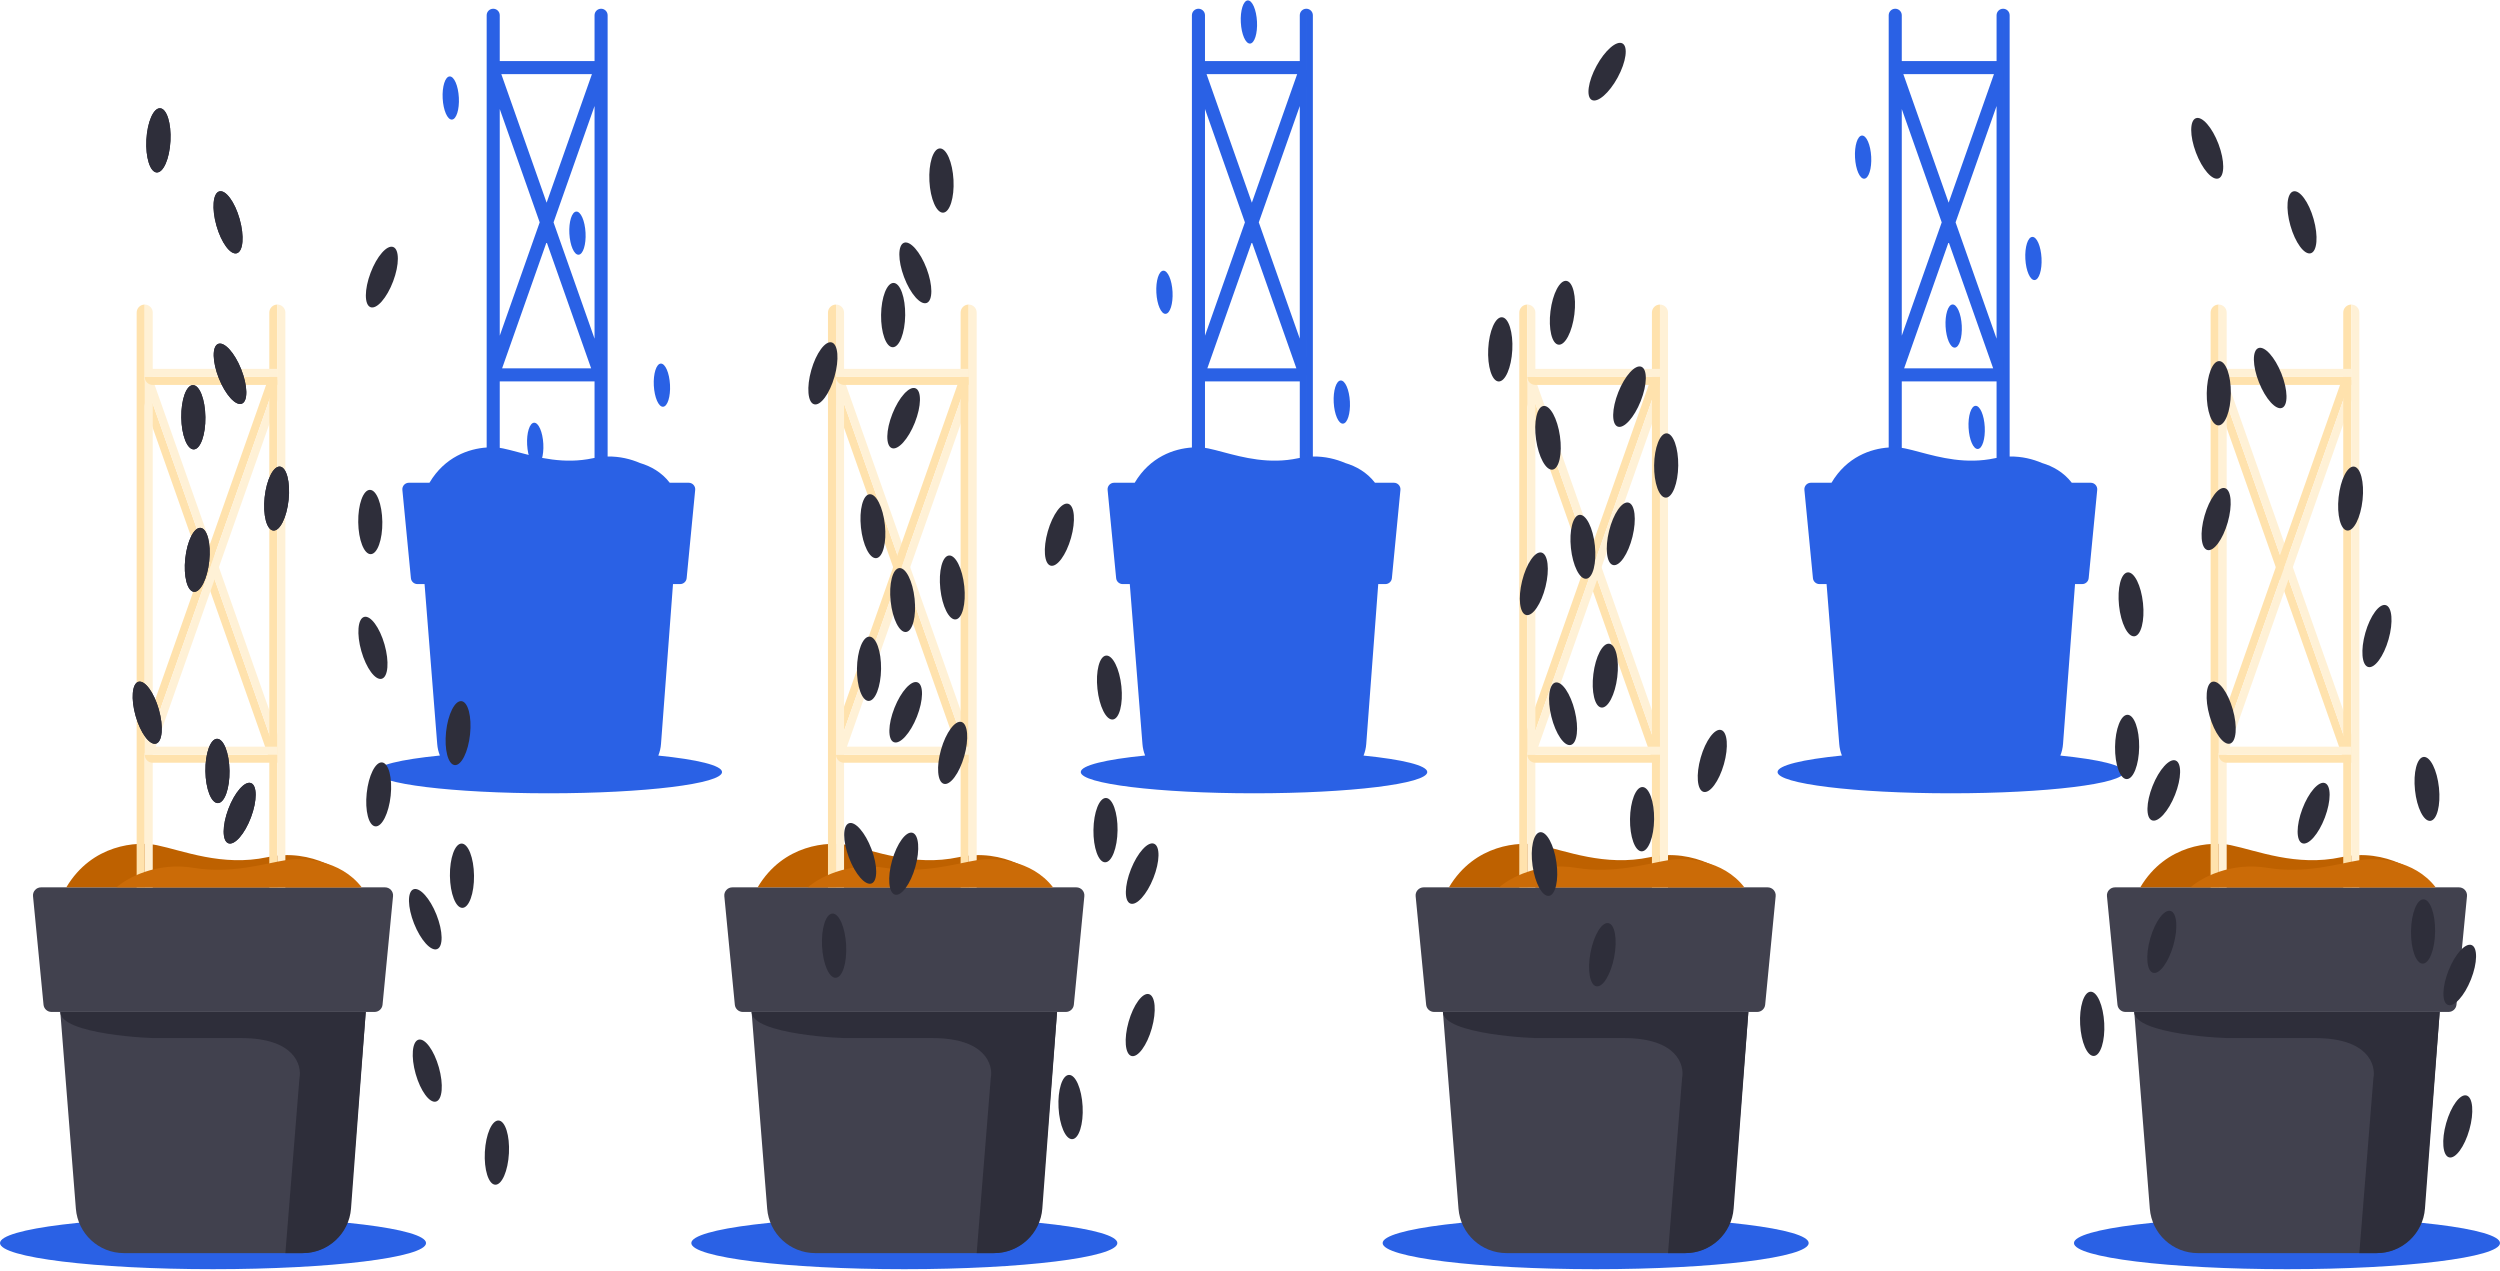<?xml version="1.0" encoding="UTF-8"?> <svg xmlns="http://www.w3.org/2000/svg" width="592" height="301" viewBox="0 0 592 301" fill="none"><path fill-rule="evenodd" clip-rule="evenodd" d="M283.792 2.069C284.647 2.069 285.341 2.762 285.341 3.617V14.455L307.789 14.455V3.617C307.789 2.762 308.482 2.069 309.337 2.069V16.574L309.338 16.574V2.069C310.193 2.069 310.886 2.762 310.886 3.617V108.104C313.765 108.052 316.365 108.702 318.565 109.647C321.099 110.401 323.682 111.819 325.594 114.314H330.081C330.995 114.314 331.71 115.102 331.622 116.011L329.599 136.912C329.522 137.706 328.855 138.311 328.058 138.311H326.366L323.527 176.163C323.455 177.134 323.234 178.062 322.889 178.923C332.099 179.846 337.979 181.25 337.979 182.822C337.979 185.601 319.61 187.854 296.951 187.854C274.293 187.854 255.924 185.601 255.924 182.822C255.924 181.241 261.868 179.831 271.164 178.908C270.826 178.062 270.609 177.153 270.534 176.201L267.554 138.557C267.541 138.476 267.534 138.394 267.534 138.311H265.844C265.047 138.311 264.38 137.706 264.303 136.912L262.281 116.011C262.193 115.102 262.908 114.314 263.822 114.314H278.373C278.373 114.314 278.373 114.314 278.373 114.314H268.696C272.335 108.173 278.006 106.251 282.244 105.969V3.618C282.244 2.763 282.937 2.069 283.792 2.069V15.958L283.792 15.944V2.069ZM283.792 16.062L283.792 16.047V16.489L283.792 16.489V16.062ZM307.169 17.551L285.71 17.551L296.439 47.997L307.169 17.551ZM309.337 20.714L309.338 20.713V84.597L309.337 84.596V20.714ZM309.337 88.736L309.338 88.735V108.199L309.337 108.199V88.736ZM307.789 90.317H285.341V106.055C285.617 106.092 285.875 106.136 286.114 106.186C287.178 106.406 288.356 106.72 289.635 107.06L289.635 107.061C294.403 108.331 300.565 109.973 307.402 108.508C307.531 108.48 307.66 108.454 307.789 108.429V90.317ZM307.525 88.769H285.341V88.768H307.525L307.525 88.769ZM296.439 57.313L285.899 87.22H306.979L296.439 57.313ZM283.792 88.82L283.792 88.82V105.936L283.792 105.936V88.828L283.792 88.82ZM307.789 25.107L298.081 52.655L307.789 80.203V25.107ZM283.792 21.425L283.792 21.427V83.883L283.792 83.885V21.425ZM294.798 52.655L285.341 25.82V79.49L294.798 52.655Z" fill="#2A61E5"></path><path fill-rule="evenodd" clip-rule="evenodd" d="M116.792 2.069C117.647 2.069 118.341 2.762 118.341 3.617V14.455L140.789 14.455V3.617C140.789 2.762 141.482 2.069 142.337 2.069V16.574L142.338 16.574V2.069C143.193 2.069 143.886 2.762 143.886 3.617V108.104C146.765 108.052 149.365 108.702 151.565 109.647C154.099 110.401 156.682 111.819 158.594 114.314H163.081C163.995 114.314 164.71 115.102 164.622 116.011L162.599 136.912C162.522 137.706 161.855 138.311 161.058 138.311H159.366L156.527 176.163C156.455 177.134 156.234 178.062 155.889 178.923C165.099 179.846 170.979 181.25 170.979 182.822C170.979 185.601 152.61 187.854 129.951 187.854C107.293 187.854 88.924 185.601 88.924 182.822C88.924 181.241 94.868 179.831 104.164 178.908C103.826 178.062 103.609 177.153 103.534 176.201L100.554 138.557C100.541 138.476 100.534 138.394 100.534 138.311H98.844C98.047 138.311 97.38 137.706 97.303 136.912L95.281 116.011C95.193 115.102 95.908 114.314 96.822 114.314H111.373C111.373 114.314 111.373 114.314 111.373 114.314H101.696C105.335 108.173 111.006 106.251 115.244 105.969V3.618C115.244 2.763 115.937 2.069 116.792 2.069V15.958L116.792 15.944V2.069ZM116.792 16.062L116.792 16.047V16.489L116.792 16.489V16.062ZM140.169 17.551L118.71 17.551L129.439 47.997L140.169 17.551ZM142.337 20.714L142.338 20.713V84.597L142.337 84.596V20.714ZM142.337 88.736L142.338 88.735V108.199L142.337 108.199V88.736ZM140.789 90.317H118.341V106.055C118.617 106.092 118.875 106.136 119.114 106.186C120.178 106.406 121.356 106.72 122.635 107.06L122.635 107.061C127.403 108.331 133.565 109.973 140.402 108.508C140.531 108.48 140.66 108.454 140.789 108.429V90.317ZM140.525 88.769H118.341V88.768H140.525L140.525 88.769ZM129.439 57.313L118.899 87.22H139.979L129.439 57.313ZM116.792 88.82L116.792 88.82V105.936L116.792 105.936V88.828L116.792 88.82ZM140.789 25.107L131.081 52.655L140.789 80.203V25.107ZM116.792 21.425L116.792 21.427V83.883L116.792 83.885V21.425ZM127.798 52.655L118.341 25.82V79.49L127.798 52.655Z" fill="#2A61E5"></path><path fill-rule="evenodd" clip-rule="evenodd" d="M448.792 2.069C449.647 2.069 450.341 2.762 450.341 3.617V14.455L472.789 14.455V3.617C472.789 2.762 473.482 2.069 474.337 2.069V16.574L474.338 16.574V2.069C475.193 2.069 475.886 2.762 475.886 3.617V108.104C478.765 108.052 481.365 108.702 483.565 109.647C486.099 110.401 488.682 111.819 490.594 114.314H495.081C495.995 114.314 496.71 115.102 496.622 116.011L494.599 136.912C494.522 137.706 493.855 138.311 493.058 138.311H491.366L488.527 176.163C488.455 177.134 488.234 178.062 487.889 178.923C497.099 179.846 502.979 181.25 502.979 182.822C502.979 185.601 484.61 187.854 461.951 187.854C439.293 187.854 420.924 185.601 420.924 182.822C420.924 181.241 426.868 179.831 436.164 178.908C435.826 178.062 435.609 177.153 435.534 176.201L432.554 138.557C432.541 138.476 432.534 138.394 432.534 138.311H430.844C430.047 138.311 429.38 137.706 429.303 136.912L427.281 116.011C427.193 115.102 427.908 114.314 428.822 114.314H443.373C443.373 114.314 443.373 114.314 443.373 114.314H433.696C437.335 108.173 443.006 106.251 447.244 105.969V3.618C447.244 2.763 447.937 2.069 448.792 2.069V15.958L448.792 15.944V2.069ZM448.792 16.062L448.792 16.047V16.489L448.792 16.489V16.062ZM472.169 17.551L450.71 17.551L461.439 47.997L472.169 17.551ZM474.337 20.714L474.338 20.713V84.597L474.337 84.596V20.714ZM474.337 88.736L474.338 88.735V108.199L474.337 108.199V88.736ZM472.789 90.317H450.341V106.055C450.617 106.092 450.875 106.136 451.114 106.186C452.178 106.406 453.356 106.72 454.635 107.06L454.635 107.061C459.403 108.331 465.565 109.973 472.402 108.508C472.531 108.48 472.66 108.454 472.789 108.429V90.317ZM472.525 88.769H450.341V88.768H472.525L472.525 88.769ZM461.439 57.313L450.899 87.22H471.979L461.439 57.313ZM448.792 88.82L448.792 88.82V105.936L448.792 105.936V88.828L448.792 88.82ZM472.789 25.107L463.081 52.655L472.789 80.203V25.107ZM448.792 21.425L448.792 21.427V83.883L448.792 83.885V21.425ZM459.798 52.655L450.341 25.82V79.49L459.798 52.655Z" fill="#2A61E5"></path><ellipse rx="1.918" ry="5.115" transform="matrix(-0.999 0.053 0.053 0.999 106.741 23.209)" fill="#2A61E5"></ellipse><ellipse rx="1.918" ry="5.115" transform="matrix(-0.999 0.053 0.053 0.999 136.741 55.209)" fill="#2A61E5"></ellipse><ellipse rx="1.918" ry="5.115" transform="matrix(-0.999 0.053 0.053 0.999 126.741 105.209)" fill="#2A61E5"></ellipse><ellipse rx="1.918" ry="5.115" transform="matrix(-0.999 0.053 0.053 0.999 156.741 91.209)" fill="#2A61E5"></ellipse><ellipse rx="1.918" ry="5.115" transform="matrix(-0.999 0.053 0.053 0.999 275.741 69.209)" fill="#2A61E5"></ellipse><ellipse rx="1.918" ry="5.115" transform="matrix(-0.999 0.053 0.053 0.999 317.741 95.209)" fill="#2A61E5"></ellipse><ellipse rx="1.918" ry="5.115" transform="matrix(-0.999 0.053 0.053 0.999 295.741 5.209)" fill="#2A61E5"></ellipse><ellipse rx="1.918" ry="5.115" transform="matrix(-0.999 0.053 0.053 0.999 441.185 37.209)" fill="#2A61E5"></ellipse><ellipse rx="1.918" ry="5.115" transform="matrix(-0.999 0.053 0.053 0.999 462.629 77.209)" fill="#2A61E5"></ellipse><ellipse rx="1.918" ry="5.115" transform="matrix(-0.999 0.053 0.053 0.999 468.074 101.209)" fill="#2A61E5"></ellipse><ellipse rx="1.918" ry="5.115" transform="matrix(-0.999 0.053 0.053 0.999 481.518 61.209)" fill="#2A61E5"></ellipse><path d="M100.888 294.357C100.888 297.774 78.303 300.543 50.444 300.543C22.584 300.543 0 297.774 0 294.357C0 290.94 22.584 288.17 50.444 288.17C78.303 288.17 100.888 290.94 100.888 294.357Z" fill="#2A61E5"></path><path d="M7.818 212.212C7.709 211.094 8.589 210.125 9.712 210.125H91.178C92.302 210.125 93.181 211.094 93.073 212.212L90.586 237.91C90.492 238.886 89.672 239.63 88.691 239.63H12.199C11.219 239.63 10.399 238.886 10.305 237.91L7.818 212.212Z" fill="#41414E"></path><path d="M14.277 239.63H86.612L82.924 286.217C82.454 292.156 77.496 296.736 71.538 296.736H29.351C23.393 296.736 18.436 292.156 17.965 286.217L14.277 239.63Z" fill="#41414E"></path><path d="M83.121 286.169L86.612 239.63H14.277C14.277 244.96 36.168 245.975 37.596 245.817H57.107C69.67 245.817 71.542 252.162 70.908 255.334L67.576 296.736H71.732C77.709 296.736 82.674 292.129 83.121 286.169Z" fill="#2E2E3A"></path><path d="M63.292 202.987C73.951 200.703 82.327 206.794 85.182 210.125H15.703C21.794 199.846 32.518 199.18 37.118 200.132C43.304 201.411 52.632 205.271 63.292 202.987Z" fill="#BE6100"></path><path d="M32.994 92.311C32.645 91.32 33.165 90.233 34.157 89.883L65.474 178.747L63.678 179.379L32.994 92.311Z" fill="#FFE2AD"></path><path d="M34.156 89.883C35.148 89.534 36.235 90.055 36.584 91.046L67.268 178.114L65.473 178.747L34.156 89.883Z" fill="#FFF1D6"></path><path d="M32.994 176.319C32.645 177.31 33.165 178.397 34.157 178.747L65.474 89.884L63.678 89.251L32.994 176.319Z" fill="#FFE2AD"></path><path d="M34.156 178.747C35.148 179.096 36.235 178.576 36.584 177.584L67.268 90.516L65.473 89.884L34.156 178.747Z" fill="#FFF1D6"></path><path d="M32.361 74.022C32.361 72.971 33.214 72.119 34.265 72.119V210.125H32.361V74.022Z" fill="#FFE2AD"></path><path d="M34.266 72.119C35.317 72.119 36.169 72.971 36.169 74.022V210.125H34.266V72.119Z" fill="#FFF1D6"></path><path d="M63.77 74.022C63.77 72.971 64.622 72.119 65.673 72.119V210.125H63.77V74.022Z" fill="#FFE2AD"></path><path d="M65.674 72.119C66.725 72.119 67.577 72.971 67.577 74.022V210.125H65.674V72.119Z" fill="#FFF1D6"></path><path d="M36.167 91.154C35.116 91.154 34.264 90.302 34.264 89.251L65.672 89.251L65.672 91.154L36.167 91.154Z" fill="#FFE2AD"></path><path d="M34.264 89.251C34.264 88.199 35.116 87.347 36.167 87.347L65.672 87.347L65.672 89.251L34.264 89.251Z" fill="#FFF1D6"></path><path d="M36.167 180.621C35.116 180.621 34.264 179.768 34.264 178.717L65.672 178.717L65.672 180.621L36.167 180.621Z" fill="#FFE2AD"></path><path d="M34.264 178.717C34.264 177.666 35.116 176.814 36.167 176.814L65.672 176.814L65.672 178.717L34.264 178.717Z" fill="#FFF1D6"></path><path d="M45.892 205.511C36.985 204.035 29.986 207.972 27.6 210.125H85.658C80.568 203.481 71.608 203.05 67.764 203.665C62.594 204.493 54.8 206.988 45.892 205.511Z" fill="#CB6B07"></path><path d="M264.591 294.357C264.591 297.774 242.006 300.544 214.147 300.544C186.288 300.544 163.703 297.774 163.703 294.357C163.703 290.94 186.288 288.171 214.147 288.171C242.006 288.171 264.591 290.94 264.591 294.357Z" fill="#2A61E5"></path><path d="M171.519 212.212C171.411 211.094 172.29 210.125 173.413 210.125H254.879C256.003 210.125 256.882 211.094 256.774 212.212L254.287 237.91C254.193 238.886 253.373 239.63 252.393 239.63H175.9C174.92 239.63 174.1 238.886 174.006 237.91L171.519 212.212Z" fill="#41414E"></path><path d="M177.979 239.63H250.313L246.625 286.217C246.155 292.156 241.197 296.736 235.239 296.736H193.052C187.094 296.736 182.137 292.156 181.667 286.217L177.979 239.63Z" fill="#41414E"></path><path d="M246.823 286.169L250.313 239.63H177.979C177.979 244.96 199.869 245.975 201.297 245.817H220.808C233.371 245.817 235.243 252.162 234.609 255.334L231.278 296.736H235.433C241.41 296.736 246.376 292.129 246.823 286.169Z" fill="#2E2E3A"></path><path d="M226.997 202.987C237.656 200.703 246.032 206.794 248.887 210.125H179.408C185.5 199.846 196.223 199.18 200.823 200.132C207.01 201.411 216.337 205.271 226.997 202.987Z" fill="#BE6100"></path><path d="M196.697 92.312C196.348 91.32 196.868 90.233 197.86 89.884L229.177 178.747L227.381 179.379L196.697 92.312Z" fill="#FFE2AD"></path><path d="M197.859 89.884C198.851 89.534 199.938 90.055 200.287 91.046L230.972 178.114L229.176 178.747L197.859 89.884Z" fill="#FFF1D6"></path><path d="M196.697 176.319C196.348 177.31 196.868 178.397 197.86 178.747L229.177 89.883L227.381 89.251L196.697 176.319Z" fill="#FFE2AD"></path><path d="M197.859 178.747C198.851 179.096 199.938 178.575 200.287 177.584L230.972 90.516L229.176 89.883L197.859 178.747Z" fill="#FFF1D6"></path><path d="M196.064 74.023C196.064 72.971 196.917 72.119 197.968 72.119V210.126H196.064V74.023Z" fill="#FFE2AD"></path><path d="M197.969 72.119C199.02 72.119 199.872 72.971 199.872 74.023V210.126H197.969V72.119Z" fill="#FFF1D6"></path><path d="M227.473 74.023C227.473 72.971 228.325 72.119 229.376 72.119V210.126H227.473V74.023Z" fill="#FFE2AD"></path><path d="M229.377 72.119C230.428 72.119 231.28 72.971 231.28 74.023V210.126H229.377V72.119Z" fill="#FFF1D6"></path><path d="M199.87 91.154C198.819 91.154 197.967 90.302 197.967 89.251L229.375 89.251L229.375 91.154L199.87 91.154Z" fill="#FFE2AD"></path><path d="M197.967 89.251C197.967 88.2 198.819 87.347 199.87 87.347L229.375 87.347L229.375 89.251L197.967 89.251Z" fill="#FFF1D6"></path><path d="M199.87 180.621C198.819 180.621 197.967 179.768 197.967 178.717L229.375 178.717L229.375 180.621L199.87 180.621Z" fill="#FFE2AD"></path><path d="M197.967 178.717C197.967 177.666 198.819 176.814 199.87 176.814L229.375 176.814L229.375 178.717L197.967 178.717Z" fill="#FFF1D6"></path><path d="M209.598 205.511C200.69 204.035 193.691 207.972 191.305 210.126H249.363C244.273 203.481 235.313 203.05 231.469 203.665C226.299 204.493 218.505 206.988 209.598 205.511Z" fill="#CB6B07"></path><path d="M428.296 294.357C428.296 297.774 405.711 300.544 377.852 300.544C349.993 300.544 327.408 297.774 327.408 294.357C327.408 290.94 349.993 288.171 377.852 288.171C405.711 288.171 428.296 290.94 428.296 294.357Z" fill="#2A61E5"></path><path d="M335.224 212.212C335.116 211.094 335.995 210.125 337.119 210.125H418.584C419.708 210.125 420.587 211.094 420.479 212.212L417.992 237.91C417.898 238.886 417.078 239.63 416.098 239.63H339.605C338.625 239.63 337.805 238.886 337.711 237.91L335.224 212.212Z" fill="#41414E"></path><path d="M341.684 239.63H414.018L410.33 286.217C409.86 292.156 404.903 296.736 398.944 296.736H356.757C350.799 296.736 345.842 292.156 345.372 286.217L341.684 239.63Z" fill="#41414E"></path><path d="M410.528 286.169L414.018 239.63H341.684C341.684 244.96 363.574 245.975 365.002 245.817H384.513C397.077 245.817 398.948 252.162 398.314 255.334L394.983 296.736H399.138C405.115 296.736 410.081 292.129 410.528 286.169Z" fill="#2E2E3A"></path><path d="M390.7 202.987C401.36 200.703 409.735 206.794 412.59 210.125H343.111C349.203 199.846 359.926 199.18 364.526 200.132C370.713 201.411 380.04 205.271 390.7 202.987Z" fill="#BE6100"></path><path d="M360.4 92.311C360.051 91.32 360.571 90.233 361.563 89.883L392.88 178.747L391.084 179.379L360.4 92.311Z" fill="#FFE2AD"></path><path d="M361.562 89.883C362.554 89.534 363.641 90.055 363.991 91.046L394.675 178.114L392.879 178.747L361.562 89.883Z" fill="#FFF1D6"></path><path d="M360.4 176.319C360.051 177.31 360.571 178.397 361.563 178.747L392.88 89.884L391.084 89.251L360.4 176.319Z" fill="#FFE2AD"></path><path d="M361.562 178.747C362.554 179.096 363.641 178.576 363.991 177.584L394.675 90.516L392.879 89.884L361.562 178.747Z" fill="#FFF1D6"></path><path d="M359.768 74.022C359.768 72.971 360.62 72.119 361.671 72.119V210.125H359.768V74.022Z" fill="#FFE2AD"></path><path d="M361.672 72.119C362.723 72.119 363.575 72.971 363.575 74.022V210.125H361.672V72.119Z" fill="#FFF1D6"></path><path d="M391.175 74.022C391.175 72.971 392.027 72.119 393.078 72.119V210.125H391.175V74.022Z" fill="#FFE2AD"></path><path d="M393.079 72.119C394.13 72.119 394.983 72.971 394.983 74.022V210.125H393.079V72.119Z" fill="#FFF1D6"></path><path d="M363.574 91.154C362.523 91.154 361.671 90.302 361.671 89.251L393.079 89.251L393.079 91.154L363.574 91.154Z" fill="#FFE2AD"></path><path d="M361.671 89.251C361.671 88.199 362.523 87.347 363.574 87.347L393.079 87.347L393.079 89.251L361.671 89.251Z" fill="#FFF1D6"></path><path d="M363.574 180.621C362.523 180.621 361.671 179.768 361.671 178.717L393.079 178.717L393.079 180.621L363.574 180.621Z" fill="#FFE2AD"></path><path d="M361.671 178.717C361.671 177.666 362.523 176.814 363.574 176.814L393.079 176.814L393.079 178.717L361.671 178.717Z" fill="#FFF1D6"></path><path d="M373.301 205.511C364.393 204.035 357.394 207.972 355.009 210.125H413.066C407.976 203.481 399.016 203.05 395.172 203.665C390.002 204.493 382.208 206.988 373.301 205.511Z" fill="#CB6B07"></path><path d="M591.999 294.357C591.999 297.774 569.414 300.544 541.555 300.544C513.696 300.544 491.111 297.774 491.111 294.357C491.111 290.94 513.696 288.171 541.555 288.171C569.414 288.171 591.999 290.94 591.999 294.357Z" fill="#2A61E5"></path><path d="M498.928 212.213C498.82 211.094 499.699 210.126 500.823 210.126H582.289C583.412 210.126 584.291 211.094 584.183 212.213L581.696 237.91C581.602 238.886 580.782 239.63 579.802 239.63H503.31C502.329 239.63 501.509 238.886 501.415 237.91L498.928 212.213Z" fill="#41414E"></path><path d="M505.389 239.63H577.723L574.035 286.217C573.565 292.156 568.608 296.737 562.649 296.737H520.462C514.504 296.737 509.547 292.156 509.077 286.217L505.389 239.63Z" fill="#41414E"></path><path d="M574.233 286.169L577.723 239.63H505.389C505.389 244.96 527.279 245.975 528.707 245.817H548.218C560.782 245.817 562.653 252.162 562.019 255.335L558.688 296.737H562.843C568.82 296.737 573.786 292.129 574.233 286.169Z" fill="#2E2E3A"></path><path d="M554.405 202.987C565.065 200.703 573.44 206.794 576.296 210.125H506.816C512.908 199.846 523.631 199.18 528.231 200.132C534.418 201.411 543.745 205.271 554.405 202.987Z" fill="#BE6100"></path><path d="M524.105 92.312C523.756 91.32 524.276 90.233 525.268 89.884L556.585 178.747L554.789 179.379L524.105 92.312Z" fill="#FFE2AD"></path><path d="M525.268 89.884C526.259 89.534 527.346 90.055 527.696 91.046L558.38 178.114L556.584 178.747L525.268 89.884Z" fill="#FFF1D6"></path><path d="M524.105 176.319C523.756 177.31 524.276 178.397 525.268 178.747L556.585 89.884L554.789 89.251L524.105 176.319Z" fill="#FFE2AD"></path><path d="M525.268 178.747C526.259 179.096 527.346 178.576 527.696 177.584L558.38 90.516L556.584 89.884L525.268 178.747Z" fill="#FFF1D6"></path><path d="M523.473 74.023C523.473 72.971 524.325 72.119 525.376 72.119V210.126H523.473V74.023Z" fill="#FFE2AD"></path><path d="M525.377 72.119C526.428 72.119 527.28 72.971 527.28 74.023V210.126H525.377V72.119Z" fill="#FFF1D6"></path><path d="M554.881 74.023C554.881 72.971 555.733 72.119 556.784 72.119V210.126H554.881V74.023Z" fill="#FFE2AD"></path><path d="M556.785 72.119C557.836 72.119 558.689 72.971 558.689 74.023V210.126H556.785V72.119Z" fill="#FFF1D6"></path><path d="M527.279 91.154C526.227 91.154 525.375 90.302 525.375 89.251L556.783 89.251L556.783 91.154L527.279 91.154Z" fill="#FFE2AD"></path><path d="M525.375 89.251C525.375 88.2 526.227 87.347 527.279 87.347L556.783 87.347L556.783 89.251L525.375 89.251Z" fill="#FFF1D6"></path><path d="M527.279 180.621C526.227 180.621 525.375 179.768 525.375 178.717L556.783 178.717L556.783 180.621L527.279 180.621Z" fill="#FFE2AD"></path><path d="M525.375 178.717C525.375 177.666 526.227 176.814 527.279 176.814L556.783 176.814L556.783 178.717L525.375 178.717Z" fill="#FFF1D6"></path><ellipse cx="547.867" cy="192.56" rx="2.855" ry="7.614" transform="rotate(20.678 547.867 192.56)" fill="#2E2E3A"></ellipse><ellipse cx="525.977" cy="168.766" rx="2.855" ry="7.614" transform="rotate(-15.897 525.977 168.766)" fill="#2E2E3A"></ellipse><ellipse cx="556.619" cy="118.062" rx="2.855" ry="7.614" transform="rotate(6.046 556.619 118.062)" fill="#2E2E3A"></ellipse><ellipse cx="537.582" cy="89.509" rx="2.855" ry="7.614" transform="rotate(-21.643 537.582 89.509)" fill="#2E2E3A"></ellipse><ellipse cx="545.115" cy="52.648" rx="2.855" ry="7.614" transform="rotate(-15.792 545.115 52.648)" fill="#2E2E3A"></ellipse><path d="M537.006 205.511C528.098 204.035 521.1 207.972 518.714 210.126H576.771C571.681 203.481 562.721 203.05 558.877 203.665C553.707 204.493 545.913 206.988 537.006 205.511Z" fill="#CB6B07"></path><ellipse cx="56.753" cy="192.56" rx="2.855" ry="7.614" transform="rotate(20.678 56.753 192.56)" fill="#2E2E3A"></ellipse><ellipse cx="34.863" cy="168.766" rx="2.855" ry="7.614" transform="rotate(-15.897 34.863 168.766)" fill="#2E2E3A"></ellipse><ellipse cx="46.707" cy="132.572" rx="2.855" ry="7.614" transform="rotate(6.046 46.707 132.572)" fill="#2E2E3A"></ellipse><ellipse cx="65.504" cy="118.062" rx="2.855" ry="7.614" transform="rotate(6.046 65.504 118.062)" fill="#2E2E3A"></ellipse><ellipse cx="54.468" cy="88.509" rx="2.855" ry="7.614" transform="rotate(-21.643 54.468 88.509)" fill="#2E2E3A"></ellipse><ellipse cx="54" cy="52.648" rx="2.855" ry="7.614" transform="rotate(-15.792 54 52.648)" fill="#2E2E3A"></ellipse><ellipse cx="37.513" cy="33.236" rx="2.855" ry="7.614" transform="rotate(3.019 37.513 33.236)" fill="#2E2E3A"></ellipse><ellipse cx="45.783" cy="98.806" rx="2.855" ry="7.614" transform="rotate(-0.759 45.783 98.806)" fill="#2E2E3A"></ellipse><ellipse cx="51.494" cy="182.561" rx="2.855" ry="7.614" transform="rotate(-0.759 51.494 182.561)" fill="#2E2E3A"></ellipse><ellipse rx="2.855" ry="7.614" transform="matrix(0.936 -0.353 -0.353 -0.936 216.753 64.614)" fill="#2E2E3A"></ellipse><ellipse rx="2.855" ry="7.614" transform="matrix(0.962 0.274 0.274 -0.962 194.863 88.408)" fill="#2E2E3A"></ellipse><ellipse rx="2.855" ry="7.614" transform="matrix(0.994 -0.105 -0.105 -0.994 206.707 124.602)" fill="#2E2E3A"></ellipse><ellipse rx="2.855" ry="7.614" transform="matrix(0.994 -0.105 -0.105 -0.994 225.504 139.112)" fill="#2E2E3A"></ellipse><ellipse rx="2.855" ry="7.614" transform="matrix(0.93 0.369 0.369 -0.93 214.468 168.665)" fill="#2E2E3A"></ellipse><ellipse rx="2.855" ry="7.614" transform="matrix(0.962 0.272 0.272 -0.962 214 204.526)" fill="#2E2E3A"></ellipse><ellipse rx="2.855" ry="7.614" transform="matrix(0.999 -0.053 -0.053 -0.999 197.513 223.938)" fill="#2E2E3A"></ellipse><ellipse rx="2.855" ry="7.614" transform="matrix(1 0.013 0.013 -1 205.783 158.368)" fill="#2E2E3A"></ellipse><ellipse rx="2.855" ry="7.614" transform="matrix(1 0.013 0.013 -1 211.494 74.613)" fill="#2E2E3A"></ellipse><ellipse rx="2.855" ry="7.614" transform="matrix(0.962 0.274 0.274 -0.962 250.863 126.618)" fill="#2E2E3A"></ellipse><ellipse rx="2.855" ry="7.614" transform="matrix(0.994 -0.105 -0.105 -0.994 262.707 162.812)" fill="#2E2E3A"></ellipse><ellipse rx="2.855" ry="7.614" transform="matrix(0.93 0.369 0.369 -0.93 270.468 206.874)" fill="#2E2E3A"></ellipse><ellipse rx="2.855" ry="7.614" transform="matrix(0.962 0.272 0.272 -0.962 270 242.735)" fill="#2E2E3A"></ellipse><ellipse rx="2.855" ry="7.614" transform="matrix(0.999 -0.053 -0.053 -0.999 253.513 262.147)" fill="#2E2E3A"></ellipse><ellipse rx="2.855" ry="7.614" transform="matrix(1 0.013 0.013 -1 261.783 196.577)" fill="#2E2E3A"></ellipse><ellipse rx="2.855" ry="7.614" transform="matrix(0.962 0.274 0.274 -0.962 562.863 150.618)" fill="#2E2E3A"></ellipse><ellipse rx="2.855" ry="7.614" transform="matrix(0.994 -0.105 -0.105 -0.994 574.707 186.812)" fill="#2E2E3A"></ellipse><ellipse rx="2.855" ry="7.614" transform="matrix(0.93 0.369 0.369 -0.93 582.468 230.874)" fill="#2E2E3A"></ellipse><ellipse rx="2.855" ry="7.614" transform="matrix(0.962 0.272 0.272 -0.962 582 266.735)" fill="#2E2E3A"></ellipse><ellipse rx="2.855" ry="7.614" transform="matrix(0.999 -0.053 -0.053 -0.999 565.513 286.147)" fill="#2E2E3A"></ellipse><ellipse rx="2.855" ry="7.614" transform="matrix(1 0.013 0.013 -1 573.783 220.577)" fill="#2E2E3A"></ellipse><ellipse cx="56.753" cy="192.56" rx="2.855" ry="7.614" transform="rotate(20.678 56.753 192.56)" fill="#2E2E3A"></ellipse><ellipse cx="34.863" cy="168.766" rx="2.855" ry="7.614" transform="rotate(-15.897 34.863 168.766)" fill="#2E2E3A"></ellipse><ellipse cx="46.707" cy="132.572" rx="2.855" ry="7.614" transform="rotate(6.046 46.707 132.572)" fill="#2E2E3A"></ellipse><ellipse cx="65.504" cy="118.062" rx="2.855" ry="7.614" transform="rotate(6.046 65.504 118.062)" fill="#2E2E3A"></ellipse><ellipse cx="54.468" cy="88.509" rx="2.855" ry="7.614" transform="rotate(-21.643 54.468 88.509)" fill="#2E2E3A"></ellipse><ellipse cx="54" cy="52.648" rx="2.855" ry="7.614" transform="rotate(-15.792 54 52.648)" fill="#2E2E3A"></ellipse><ellipse cx="37.513" cy="33.236" rx="2.855" ry="7.614" transform="rotate(3.019 37.513 33.236)" fill="#2E2E3A"></ellipse><ellipse cx="45.783" cy="98.806" rx="2.855" ry="7.614" transform="rotate(-0.759 45.783 98.806)" fill="#2E2E3A"></ellipse><ellipse cx="51.494" cy="182.561" rx="2.855" ry="7.614" transform="rotate(-0.759 51.494 182.561)" fill="#2E2E3A"></ellipse><ellipse cx="90.424" cy="65.615" rx="2.855" ry="7.614" transform="rotate(-159.322 90.424 65.615)" fill="#2E2E3A"></ellipse><ellipse cx="88.314" cy="153.409" rx="2.855" ry="7.614" transform="rotate(164.103 88.314 153.409)" fill="#2E2E3A"></ellipse><ellipse cx="108.469" cy="173.603" rx="2.855" ry="7.614" transform="rotate(-173.954 108.469 173.603)" fill="#2E2E3A"></ellipse><ellipse cx="89.674" cy="188.112" rx="2.855" ry="7.614" transform="rotate(-173.954 89.674 188.112)" fill="#2E2E3A"></ellipse><ellipse cx="100.709" cy="217.665" rx="2.855" ry="7.614" transform="rotate(158.357 100.709 217.665)" fill="#2E2E3A"></ellipse><ellipse cx="101.176" cy="253.526" rx="2.855" ry="7.614" transform="rotate(164.208 101.176 253.526)" fill="#2E2E3A"></ellipse><ellipse cx="117.664" cy="272.938" rx="2.855" ry="7.614" transform="rotate(-176.981 117.664 272.938)" fill="#2E2E3A"></ellipse><ellipse cx="109.394" cy="207.369" rx="2.855" ry="7.614" transform="rotate(179.241 109.394 207.369)" fill="#2E2E3A"></ellipse><ellipse cx="87.683" cy="123.613" rx="2.855" ry="7.614" transform="rotate(179.241 87.683 123.613)" fill="#2E2E3A"></ellipse><ellipse cx="380.561" cy="16.974" rx="2.855" ry="7.614" transform="rotate(-151.529 380.561 16.974)" fill="#2E2E3A"></ellipse><ellipse cx="366.568" cy="103.671" rx="2.855" ry="7.614" transform="rotate(171.896 366.568 103.671)" fill="#2E2E3A"></ellipse><ellipse cx="383.799" cy="126.411" rx="2.855" ry="7.614" transform="rotate(-166.162 383.799 126.411)" fill="#2E2E3A"></ellipse><ellipse cx="363.209" cy="138.238" rx="2.855" ry="7.614" transform="rotate(-166.162 363.209 138.238)" fill="#2E2E3A"></ellipse><ellipse cx="370.136" cy="169.015" rx="2.855" ry="7.614" transform="rotate(166.15 370.136 169.015)" fill="#2E2E3A"></ellipse><ellipse cx="365.737" cy="204.608" rx="2.855" ry="7.614" transform="rotate(172.001 365.737 204.608)" fill="#2E2E3A"></ellipse><ellipse cx="379.44" cy="226.076" rx="2.855" ry="7.614" transform="rotate(-169.188 379.44 226.076)" fill="#2E2E3A"></ellipse><ellipse cx="380.137" cy="159.991" rx="2.855" ry="7.614" transform="rotate(-172.967 380.137 159.991)" fill="#2E2E3A"></ellipse><ellipse cx="369.982" cy="74.065" rx="2.855" ry="7.614" transform="rotate(-172.967 369.982 74.065)" fill="#2E2E3A"></ellipse><ellipse rx="2.855" ry="7.614" transform="matrix(0.936 -0.353 -0.353 -0.936 522.67 35.122)" fill="#2E2E3A"></ellipse><ellipse rx="2.855" ry="7.614" transform="matrix(0.962 0.274 0.274 -0.962 524.78 122.916)" fill="#2E2E3A"></ellipse><ellipse rx="2.855" ry="7.614" transform="matrix(0.994 -0.105 -0.105 -0.994 504.624 143.11)" fill="#2E2E3A"></ellipse><ellipse rx="2.855" ry="7.614" transform="matrix(0.93 0.369 0.369 -0.93 512.385 187.172)" fill="#2E2E3A"></ellipse><ellipse rx="2.855" ry="7.614" transform="matrix(0.962 0.272 0.272 -0.962 511.917 223.034)" fill="#2E2E3A"></ellipse><ellipse rx="2.855" ry="7.614" transform="matrix(0.999 -0.053 -0.053 -0.999 495.43 242.445)" fill="#2E2E3A"></ellipse><ellipse rx="2.855" ry="7.614" transform="matrix(1 0.013 0.013 -1 503.7 176.876)" fill="#2E2E3A"></ellipse><ellipse rx="2.855" ry="7.614" transform="matrix(1 0.013 0.013 -1 525.411 93.12)" fill="#2E2E3A"></ellipse><ellipse rx="2.855" ry="7.614" transform="matrix(-0.936 0.353 0.353 0.936 203.696 202.077)" fill="#2E2E3A"></ellipse><ellipse rx="2.855" ry="7.614" transform="matrix(-0.962 -0.274 -0.274 0.962 225.586 178.283)" fill="#2E2E3A"></ellipse><ellipse rx="2.855" ry="7.614" transform="matrix(-0.994 0.105 0.105 0.994 213.742 142.089)" fill="#2E2E3A"></ellipse><ellipse rx="2.855" ry="7.614" transform="matrix(-0.93 -0.369 -0.369 0.93 213.981 99.027)" fill="#2E2E3A"></ellipse><ellipse rx="2.855" ry="7.614" transform="matrix(-0.999 0.053 0.053 0.999 222.936 42.754)" fill="#2E2E3A"></ellipse><ellipse rx="2.855" ry="7.614" transform="matrix(-0.962 -0.274 -0.274 0.962 405.471 180.187)" fill="#2E2E3A"></ellipse><ellipse rx="2.855" ry="7.614" transform="matrix(-0.994 0.105 0.105 0.994 374.83 129.484)" fill="#2E2E3A"></ellipse><ellipse rx="2.855" ry="7.614" transform="matrix(-0.93 -0.369 -0.369 0.93 385.866 93.93)" fill="#2E2E3A"></ellipse><ellipse cx="355.262" cy="82.728" rx="2.855" ry="7.614" transform="rotate(3.019 355.262 82.728)" fill="#2E2E3A"></ellipse><ellipse rx="2.855" ry="7.614" transform="matrix(-1 -0.013 -0.013 1 394.551 110.227)" fill="#2E2E3A"></ellipse><ellipse rx="2.855" ry="7.614" transform="matrix(-1 -0.013 -0.013 1 388.84 193.983)" fill="#2E2E3A"></ellipse></svg> 
